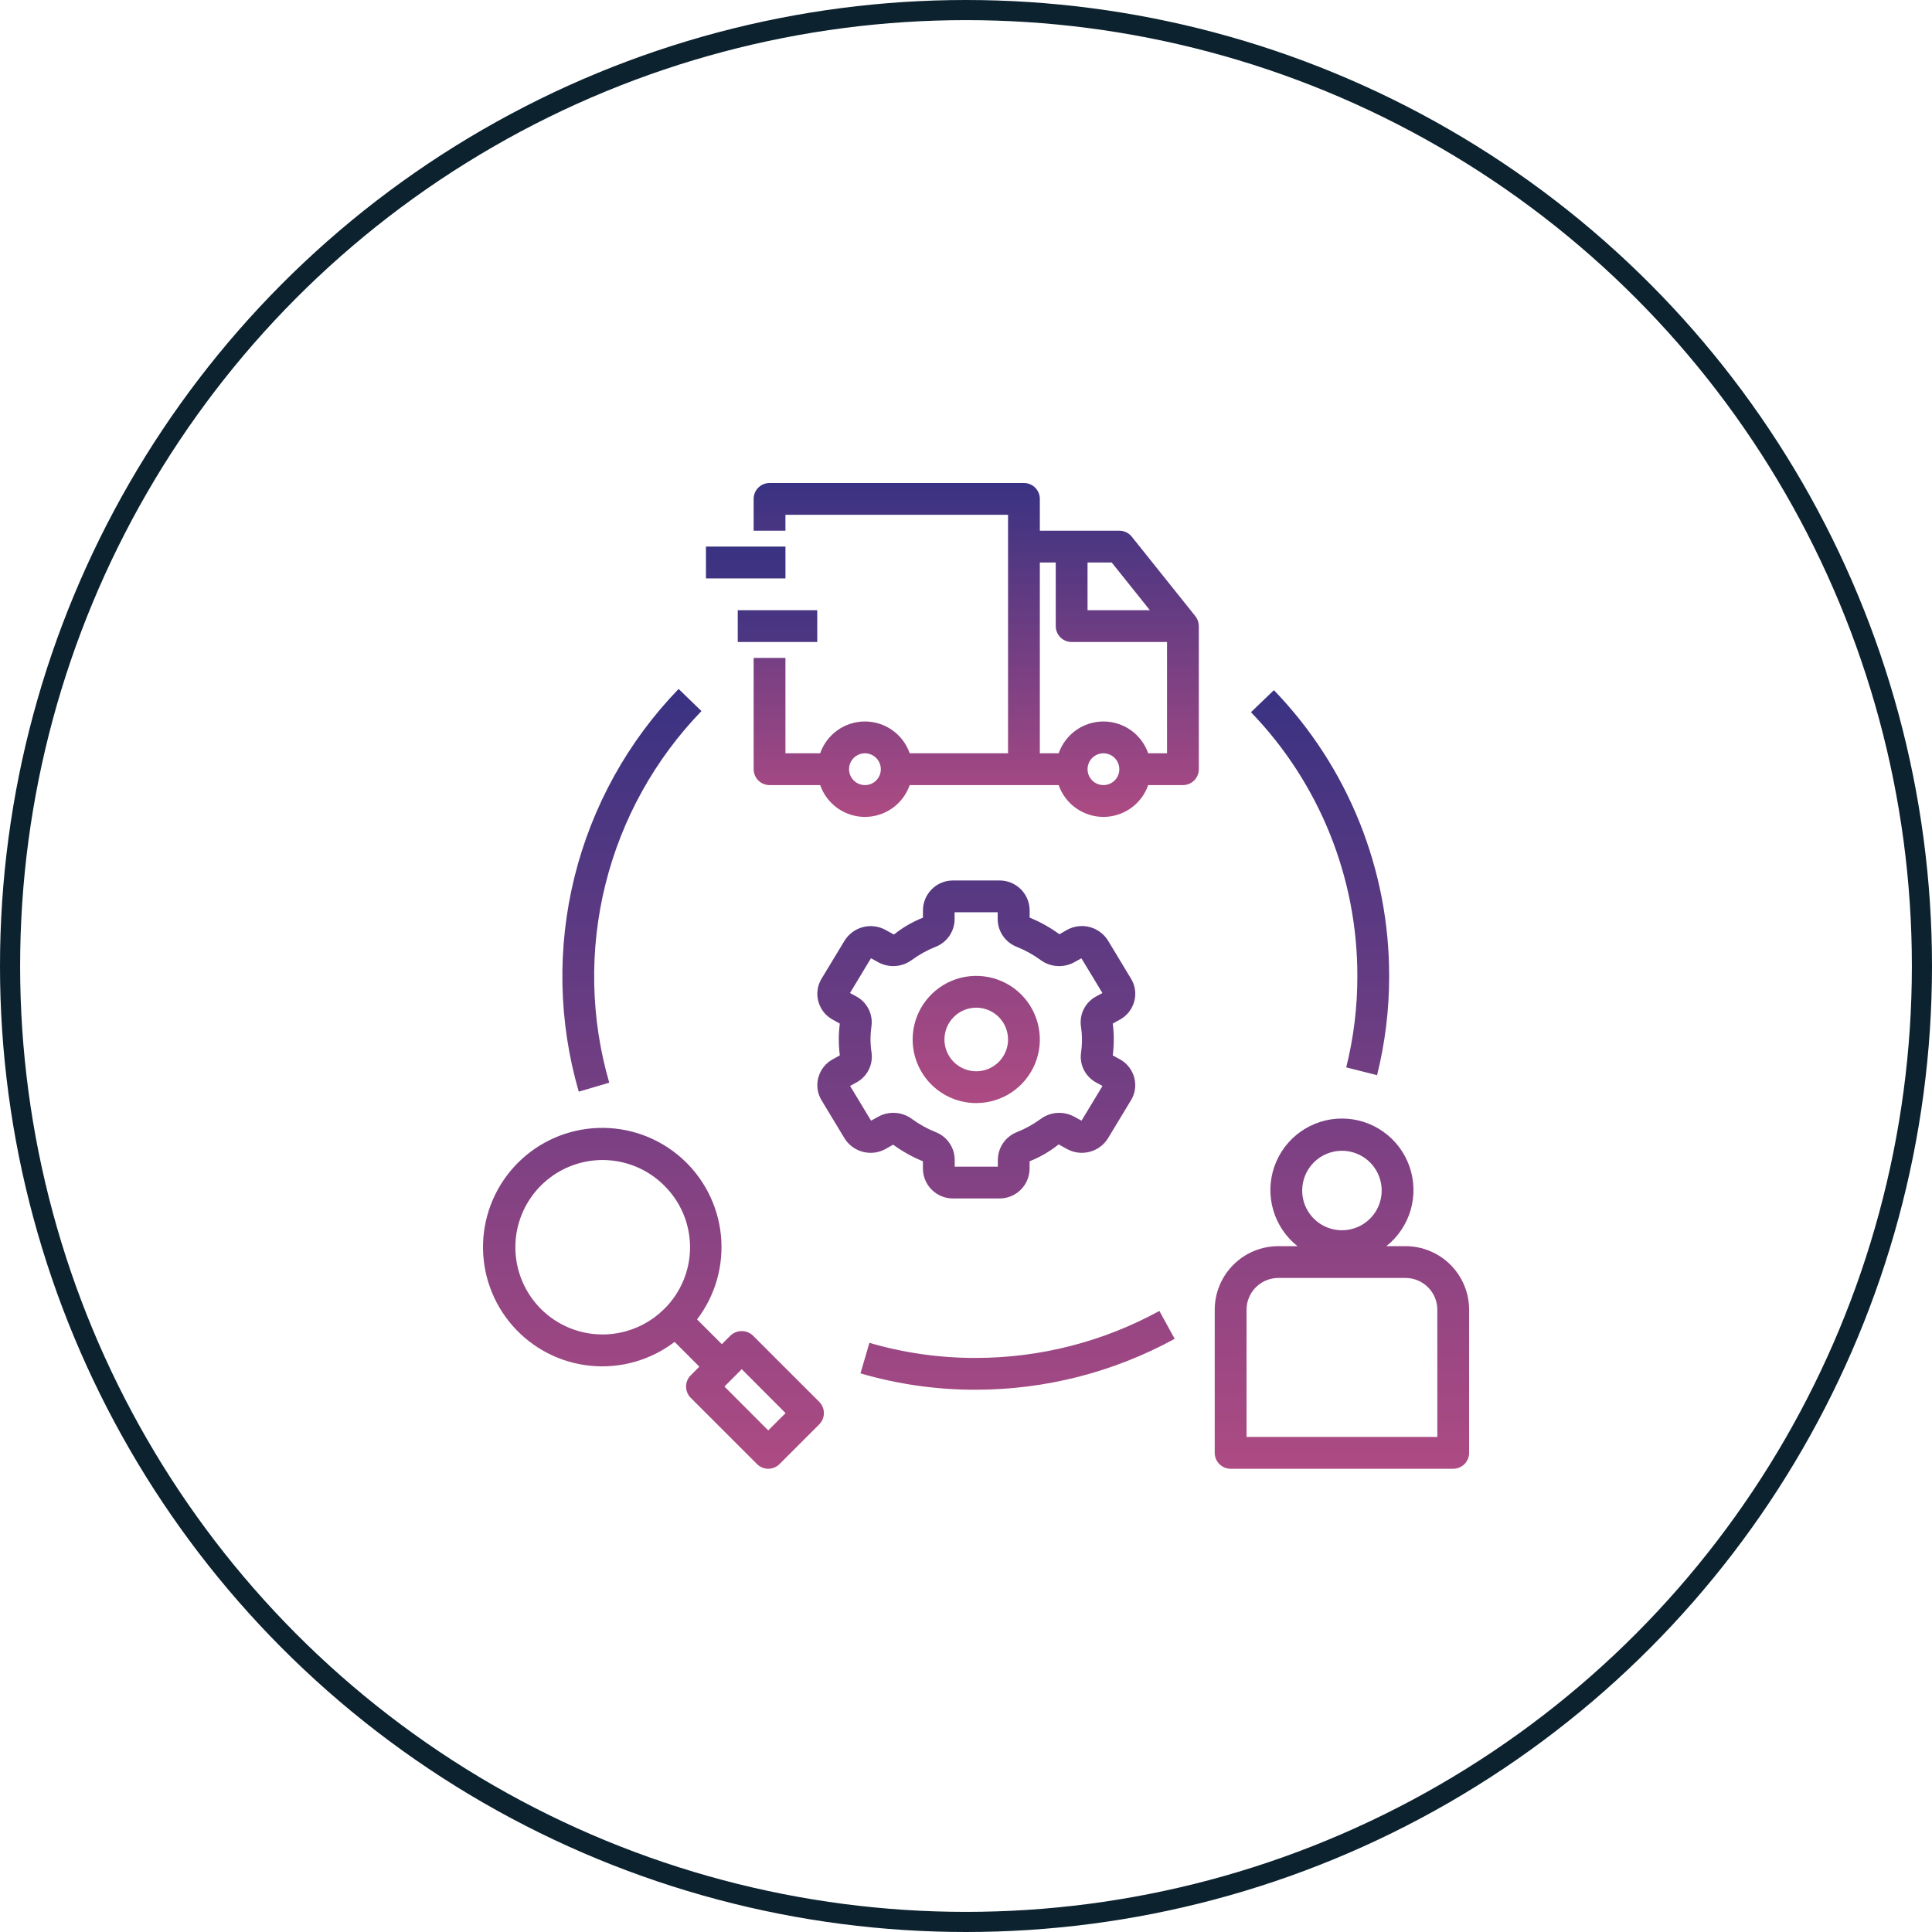 <svg xmlns="http://www.w3.org/2000/svg" width="96" height="96" viewBox="0 0 96 96" fill="none"><circle cx="48" cy="48" r="47.5" stroke="#0C222F"></circle><path d="M34.321 69.456L37.616 72.75C37.764 72.898 37.965 72.982 38.174 72.982C38.384 72.982 38.585 72.898 38.733 72.75L40.708 70.775C40.856 70.627 40.939 70.426 40.939 70.217C40.939 70.007 40.856 69.806 40.708 69.658L37.413 66.364C37.263 66.221 37.063 66.141 36.855 66.141C36.647 66.141 36.447 66.221 36.296 66.364L35.868 66.792L34.637 65.561C35.549 64.366 35.972 62.869 35.821 61.373C35.67 59.878 34.956 58.496 33.824 57.507C32.693 56.518 31.227 55.996 29.725 56.047C28.223 56.097 26.796 56.717 25.734 57.78C24.672 58.843 24.053 60.271 24.003 61.773C23.954 63.275 24.477 64.74 25.466 65.871C26.456 67.002 27.839 67.715 29.334 67.864C30.83 68.014 32.326 67.59 33.521 66.678L34.751 67.909L34.321 68.339C34.173 68.487 34.09 68.688 34.09 68.897C34.09 69.107 34.173 69.308 34.321 69.456ZM36.857 68.034L39.034 70.217L38.174 71.076L35.997 68.897L36.857 68.034ZM33.004 65.04C32.397 65.646 31.625 66.058 30.785 66.225C29.944 66.392 29.073 66.306 28.282 65.978C27.49 65.65 26.814 65.094 26.338 64.382C25.862 63.669 25.608 62.831 25.608 61.975C25.608 61.118 25.862 60.28 26.338 59.568C26.814 58.855 27.49 58.3 28.282 57.972C29.073 57.643 29.944 57.557 30.785 57.724C31.625 57.891 32.397 58.303 33.004 58.909C33.41 59.31 33.733 59.787 33.954 60.314C34.174 60.84 34.288 61.406 34.288 61.977C34.288 62.547 34.174 63.113 33.954 63.639C33.733 64.166 33.41 64.644 33.004 65.044V65.04ZM69.84 61.921H68.887C69.466 61.463 69.887 60.836 70.094 60.127C70.3 59.418 70.28 58.663 70.037 57.966C69.795 57.269 69.341 56.664 68.739 56.237C68.138 55.809 67.418 55.579 66.68 55.579C65.942 55.579 65.222 55.809 64.62 56.237C64.018 56.664 63.565 57.269 63.322 57.966C63.079 58.663 63.06 59.418 63.266 60.127C63.472 60.836 63.894 61.463 64.472 61.921H63.52C62.681 61.921 61.878 62.254 61.285 62.847C60.692 63.44 60.359 64.243 60.359 65.082V72.192C60.359 72.401 60.443 72.602 60.591 72.75C60.739 72.899 60.94 72.982 61.149 72.982H72.21C72.419 72.982 72.62 72.899 72.769 72.75C72.917 72.602 73 72.401 73 72.192V65.082C73 64.243 72.667 63.44 72.074 62.847C71.482 62.254 70.678 61.921 69.84 61.921ZM66.68 57.181C67.07 57.181 67.452 57.297 67.777 57.514C68.102 57.731 68.355 58.039 68.504 58.4C68.654 58.761 68.693 59.158 68.617 59.541C68.541 59.925 68.353 60.277 68.076 60.553C67.8 60.829 67.448 61.017 67.065 61.093C66.682 61.169 66.285 61.13 65.924 60.981C65.563 60.831 65.254 60.578 65.037 60.254C64.82 59.929 64.705 59.547 64.705 59.156C64.705 58.632 64.913 58.13 65.283 57.76C65.653 57.389 66.156 57.181 66.68 57.181ZM71.42 71.402H61.94V65.082C61.94 64.662 62.106 64.26 62.402 63.964C62.699 63.668 63.1 63.501 63.52 63.501H69.84C70.259 63.501 70.661 63.668 70.957 63.964C71.254 64.26 71.42 64.662 71.42 65.082V71.402ZM33.72 34.234C31.203 36.836 29.419 40.057 28.547 43.571C27.676 47.085 27.749 50.767 28.758 54.244L30.273 53.798C29.343 50.59 29.277 47.192 30.082 43.95C30.886 40.707 32.533 37.735 34.855 35.333L33.72 34.234ZM58.369 66.525L57.609 65.14C54.812 66.671 51.674 67.474 48.485 67.475C46.697 67.479 44.918 67.226 43.201 66.725L42.756 68.242C44.617 68.785 46.546 69.059 48.485 69.055C51.94 69.054 55.339 68.184 58.369 66.525ZM68.426 53.424C68.826 51.818 69.028 50.169 69.026 48.514C69.038 43.21 66.984 38.109 63.299 34.294L62.16 35.389C65.561 38.911 67.457 43.619 67.446 48.514C67.448 50.039 67.262 51.559 66.893 53.038L68.426 53.424ZM43.997 57.096L44.38 56.878C44.838 57.212 45.334 57.489 45.859 57.703V58.079C45.864 58.473 46.025 58.85 46.307 59.126C46.589 59.402 46.969 59.555 47.364 59.551H49.655C50.05 59.555 50.43 59.402 50.712 59.126C50.994 58.85 51.155 58.473 51.16 58.079V57.703C51.68 57.497 52.167 57.215 52.604 56.865L53.022 57.096C53.365 57.283 53.767 57.333 54.145 57.233C54.523 57.134 54.849 56.894 55.055 56.562L56.201 54.666C56.303 54.5 56.369 54.314 56.396 54.121C56.423 53.928 56.411 53.731 56.359 53.543C56.308 53.351 56.218 53.171 56.095 53.015C55.971 52.859 55.818 52.729 55.643 52.634L55.292 52.441C55.36 51.916 55.36 51.385 55.292 50.861L55.644 50.666C55.819 50.572 55.972 50.442 56.095 50.286C56.219 50.13 56.309 49.95 56.36 49.758C56.412 49.57 56.424 49.373 56.397 49.179C56.37 48.986 56.303 48.8 56.202 48.634L55.057 46.738C54.851 46.405 54.526 46.164 54.147 46.065C53.769 45.965 53.367 46.015 53.024 46.203L52.641 46.422C52.183 46.087 51.686 45.81 51.162 45.596V45.221C51.156 44.826 50.995 44.449 50.712 44.174C50.429 43.898 50.048 43.746 49.654 43.75H47.362C46.968 43.748 46.589 43.901 46.308 44.177C46.027 44.453 45.866 44.829 45.861 45.223V45.599C45.341 45.805 44.855 46.087 44.418 46.437L43.999 46.206C43.657 46.018 43.255 45.969 42.877 46.068C42.499 46.167 42.173 46.407 41.967 46.739L40.82 48.635C40.719 48.802 40.653 48.988 40.626 49.181C40.599 49.374 40.611 49.571 40.662 49.759C40.714 49.951 40.804 50.13 40.927 50.287C41.05 50.443 41.204 50.572 41.379 50.667L41.73 50.862C41.663 51.386 41.663 51.917 41.73 52.442L41.379 52.636C41.204 52.731 41.05 52.86 40.927 53.017C40.804 53.173 40.714 53.352 40.662 53.544C40.611 53.733 40.598 53.93 40.626 54.123C40.653 54.316 40.719 54.502 40.82 54.669L41.965 56.565C42.172 56.896 42.498 57.136 42.875 57.234C43.253 57.333 43.654 57.283 43.997 57.096ZM43.255 51.651C43.255 51.427 43.272 51.203 43.304 50.982C43.342 50.689 43.29 50.393 43.155 50.131C43.021 49.868 42.81 49.653 42.551 49.513L42.235 49.341L43.278 47.615L43.65 47.82C43.91 47.959 44.203 48.022 44.497 48.001C44.791 47.979 45.072 47.875 45.309 47.7C45.668 47.437 46.059 47.219 46.472 47.054C46.752 46.948 46.994 46.761 47.165 46.516C47.337 46.271 47.431 45.98 47.434 45.681V45.331H49.574V45.681C49.578 45.98 49.671 46.27 49.843 46.515C50.014 46.76 50.256 46.948 50.535 47.054C50.95 47.219 51.343 47.437 51.704 47.701C51.94 47.876 52.222 47.981 52.516 48.002C52.809 48.023 53.103 47.961 53.363 47.822L53.735 47.617L54.778 49.342L54.462 49.515C54.202 49.654 53.991 49.87 53.857 50.132C53.722 50.395 53.671 50.692 53.709 50.984C53.743 51.205 53.761 51.428 53.763 51.651C53.763 51.875 53.746 52.098 53.714 52.32C53.676 52.612 53.728 52.909 53.862 53.171C53.997 53.433 54.207 53.648 54.467 53.789L54.782 53.961L53.74 55.686L53.368 55.482C53.108 55.343 52.814 55.28 52.521 55.301C52.227 55.322 51.945 55.427 51.709 55.602C51.349 55.865 50.959 56.082 50.545 56.248C50.266 56.354 50.024 56.541 49.852 56.786C49.681 57.031 49.587 57.322 49.583 57.621V57.971H47.439V57.621C47.435 57.322 47.342 57.031 47.17 56.786C46.999 56.541 46.757 56.354 46.478 56.248C46.064 56.082 45.673 55.864 45.314 55.601C45.077 55.425 44.796 55.321 44.502 55.3C44.208 55.278 43.914 55.341 43.655 55.48L43.283 55.685L42.24 53.959L42.556 53.787C42.815 53.647 43.026 53.432 43.161 53.169C43.295 52.907 43.347 52.61 43.309 52.318C43.275 52.097 43.257 51.874 43.255 51.651Z" fill="url(#paint0_linear_818_23)"></path><path d="M48.509 54.811C49.134 54.811 49.745 54.626 50.265 54.279C50.784 53.931 51.189 53.438 51.429 52.86C51.668 52.283 51.73 51.648 51.608 51.035C51.486 50.422 51.185 49.858 50.744 49.416C50.302 48.975 49.739 48.674 49.126 48.552C48.513 48.43 47.877 48.492 47.3 48.731C46.722 48.971 46.229 49.376 45.881 49.895C45.534 50.415 45.349 51.026 45.349 51.651C45.349 52.489 45.682 53.293 46.274 53.886C46.867 54.478 47.671 54.811 48.509 54.811ZM48.509 50.071C48.822 50.071 49.127 50.164 49.387 50.337C49.647 50.511 49.849 50.758 49.969 51.046C50.088 51.335 50.12 51.653 50.059 51.959C49.998 52.266 49.847 52.547 49.626 52.768C49.405 52.989 49.124 53.14 48.817 53.201C48.511 53.262 48.193 53.23 47.904 53.111C47.616 52.991 47.369 52.789 47.195 52.529C47.022 52.269 46.929 51.964 46.929 51.651C46.929 51.232 47.095 50.83 47.392 50.534C47.688 50.237 48.09 50.071 48.509 50.071ZM35.078 27.16H39.029V28.74H35.078V27.16ZM36.658 30.32H40.609V31.9H36.658V30.32Z" fill="url(#paint1_linear_818_23)"></path><path d="M56.236 26.666C56.162 26.574 56.068 26.499 55.961 26.448C55.854 26.397 55.737 26.37 55.619 26.37H51.669V24.79C51.669 24.581 51.586 24.38 51.437 24.231C51.289 24.083 51.088 24 50.879 24H38.238C38.029 24 37.828 24.083 37.679 24.231C37.531 24.38 37.448 24.581 37.448 24.79V26.37H39.028V25.58H50.089V37.431H45.203C45.042 36.969 44.742 36.569 44.343 36.285C43.944 36.002 43.467 35.85 42.978 35.85C42.489 35.85 42.012 36.002 41.614 36.285C41.215 36.569 40.914 36.969 40.754 37.431H39.028V32.69H37.448V38.221C37.448 38.43 37.531 38.631 37.679 38.779C37.828 38.928 38.029 39.011 38.238 39.011H40.754C40.914 39.472 41.215 39.873 41.614 40.156C42.012 40.439 42.489 40.592 42.978 40.592C43.467 40.592 43.944 40.439 44.343 40.156C44.742 39.873 45.042 39.472 45.203 39.011H52.604C52.765 39.472 53.066 39.873 53.464 40.156C53.863 40.439 54.34 40.592 54.829 40.592C55.318 40.592 55.795 40.439 56.194 40.156C56.592 39.873 56.893 39.472 57.054 39.011H58.779C58.989 39.011 59.19 38.928 59.338 38.779C59.486 38.631 59.569 38.43 59.569 38.221V31.11C59.569 30.931 59.508 30.757 59.396 30.617L56.236 26.666ZM42.978 39.011C42.822 39.011 42.669 38.964 42.539 38.878C42.41 38.791 42.308 38.667 42.248 38.523C42.189 38.379 42.173 38.22 42.203 38.067C42.234 37.913 42.309 37.773 42.42 37.662C42.53 37.551 42.671 37.476 42.824 37.446C42.977 37.415 43.136 37.431 43.281 37.491C43.425 37.551 43.548 37.652 43.635 37.782C43.722 37.912 43.768 38.064 43.768 38.221C43.768 38.43 43.685 38.631 43.537 38.779C43.389 38.928 43.188 39.011 42.978 39.011ZM54.039 27.95H55.24L57.136 30.32H54.039V27.95ZM54.829 39.011C54.673 39.011 54.52 38.964 54.39 38.878C54.26 38.791 54.159 38.667 54.099 38.523C54.039 38.379 54.024 38.22 54.054 38.067C54.085 37.913 54.16 37.773 54.27 37.662C54.381 37.551 54.522 37.476 54.675 37.446C54.828 37.415 54.987 37.431 55.131 37.491C55.276 37.551 55.399 37.652 55.486 37.782C55.573 37.912 55.619 38.064 55.619 38.221C55.619 38.43 55.536 38.631 55.388 38.779C55.239 38.928 55.038 39.011 54.829 39.011ZM57.989 37.431H57.054C56.893 36.969 56.592 36.569 56.194 36.285C55.795 36.002 55.318 35.85 54.829 35.85C54.34 35.85 53.863 36.002 53.464 36.285C53.066 36.569 52.765 36.969 52.604 37.431H51.669V27.95H52.459V31.11C52.459 31.32 52.542 31.521 52.69 31.669C52.838 31.817 53.039 31.9 53.249 31.9H57.989V37.431Z" fill="url(#paint2_linear_818_23)"></path><defs><linearGradient id="paint0_linear_818_23" x1="48.5" y1="34.234" x2="48.5" y2="72.982" gradientUnits="userSpaceOnUse"><stop stop-color="#393282"></stop><stop offset="1" stop-color="#AD4B83"></stop></linearGradient><linearGradient id="paint1_linear_818_23" x1="43.374" y1="27.16" x2="43.374" y2="54.811" gradientUnits="userSpaceOnUse"><stop stop-color="#393282"></stop><stop offset="1" stop-color="#AD4B83"></stop></linearGradient><linearGradient id="paint2_linear_818_23" x1="48.509" y1="24" x2="48.509" y2="40.592" gradientUnits="userSpaceOnUse"><stop stop-color="#393282"></stop><stop offset="1" stop-color="#AD4B83"></stop></linearGradient></defs></svg>